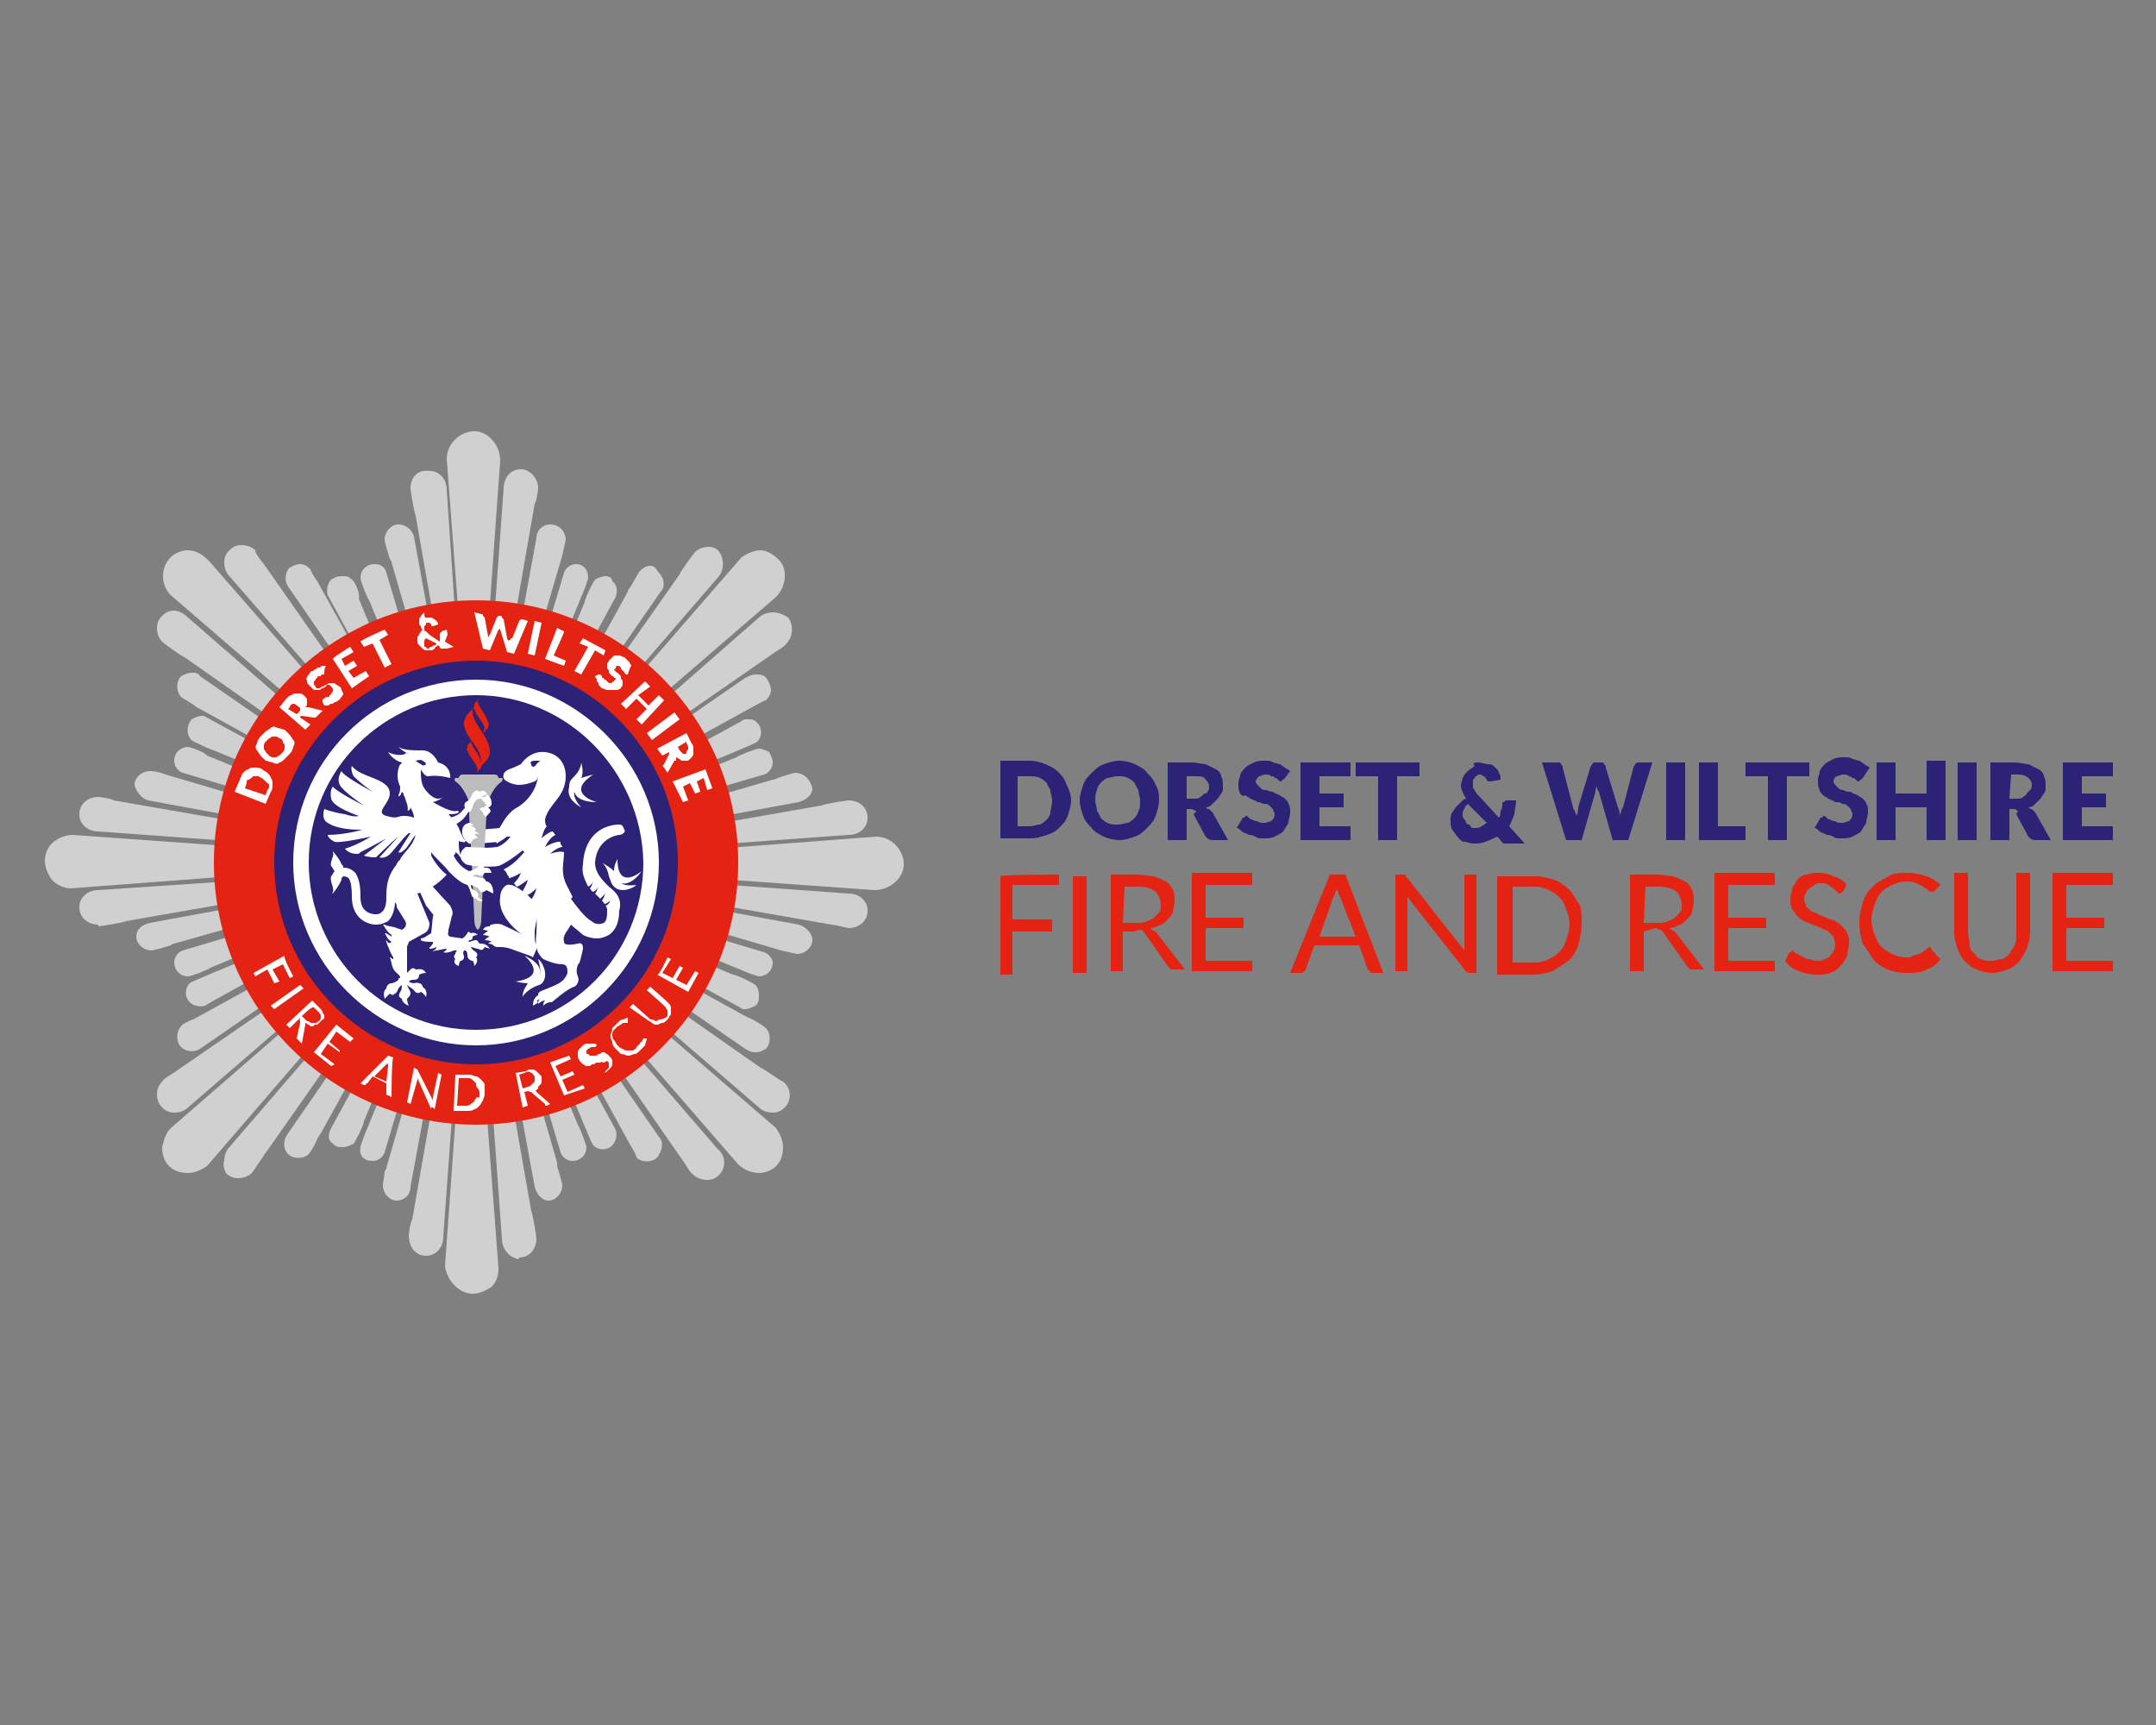 <?xml version="1.0" encoding="UTF-8"?> <!-- Generator: Adobe Illustrator 25.3.0, SVG Export Plug-In . SVG Version: 6.00 Build 0) --> <svg xmlns="http://www.w3.org/2000/svg" xmlns:xlink="http://www.w3.org/1999/xlink" version="1.1" id="Layer_1" x="0px" y="0px" width="125px" height="100px" viewBox="0 0 125 100" style="enable-background:new 0 0 125 100;" xml:space="preserve"><rect x="0" y="0" width="125" height="100" fill="#808080" stroke="none"/> <style type="text/css"> .st0{fill:#D0D0D0;} .st1{fill:#E42313;} .st2{fill:#2C2276;} .st3{fill:#FFFFFF;} .st4{fill:#BDBCBC;} </style> <g> <path class="st0" d="M33.4,32.7c-0.3,0-0.6,0.2-0.7,0.5l-4.3,14.4l5.3-13c0.1-0.2,0.4-1,0.4-1.1C34.1,33,33.8,32.7,33.4,32.7z M31.9,30.4c-0.4,0-0.8,0.3-0.8,0.8l-3,16.3l4.5-15.3l0.2-0.9C32.8,30.8,32.4,30.4,31.9,30.4z M30.2,27.2c-0.6,0-1,0.5-1,1.1 l-1.4,19.3L31,29.2c0.1-0.1,0.2-0.8,0.2-0.9C31.2,27.7,30.7,27.2,30.2,27.2z M21.7,32.7c-0.4,0-0.8,0.3-0.8,0.8 c0,0.2,0.4,1.2,0.5,1.3l5.3,12.8l-4.3-14.4C22.3,32.8,22,32.7,21.7,32.7z M23.1,30.4c-0.4,0-0.8,0.4-0.8,0.9c0,0.1,0.2,0.8,0.3,1.1 c0.1,0.1,0.1,0.2,0.1,0.2L27,47.5l-3-16.4C23.9,30.7,23.5,30.4,23.1,30.4z M23.8,28.3c0,0.1,0.2,1.4,0.3,1.6l3.1,17.7l-1.3-19.2 c0-0.6-0.4-1.1-1-1.1C24.2,27.2,23.8,27.7,23.8,28.3z M27.5,25c-0.8,0-1.6,0.7-1.6,1.6l1.6,21.1l1.5-21C29,25.8,28.3,25,27.5,25z M42.8,43.5c0.2-0.1,1-0.4,1.1-0.5c0.3-0.3,0.3-0.8,0-1.1c-0.2-0.2-0.3-0.2-0.6-0.2c-0.1,0-0.2,0-0.3,0.1l-13.2,7.2 C29.8,48.9,42.8,43.5,42.8,43.5z M43.8,39.1c-0.2,0-0.4,0.1-0.6,0.2l-13.6,9.4l14-7.7c0.2-0.1,0.7-0.4,0.8-0.4 c0.2-0.2,0.3-0.4,0.3-0.6c0-0.2-0.1-0.4-0.2-0.6C44.3,39.1,44.1,39.1,43.8,39.1z M44.8,35.5c-0.3,0-0.6,0.1-0.8,0.3L29.5,48.5 l15.3-10.6c0.1-0.1,0.7-0.4,0.8-0.6c0.4-0.4,0.4-1.1,0.1-1.5C45.4,35.6,45.1,35.5,44.8,35.5z M35.1,33.4c-0.2,0-0.4,0.1-0.6,0.2 c-0.1,0.1-0.6,1.1-0.6,1.3l-5.3,12.8l7.1-13.1c0.1-0.3,0.1-0.7-0.2-0.9C35.5,33.5,35.3,33.4,35.1,33.4z M37.7,32.8 c-0.2,0-0.4,0.1-0.6,0.3c-0.1,0.1-0.4,0.7-0.6,1c-0.1,0.1-0.1,0.2-0.1,0.2l-7.5,13.6l9.4-13.6c0.3-0.3,0.2-0.8-0.1-1.1 C38,32.9,37.9,32.8,37.7,32.8z M41.1,31.7c-0.3,0-0.6,0.1-0.8,0.3c-0.1,0.1-0.9,1.2-0.9,1.3L29,48.1l12.6-14.6 c0.4-0.4,0.4-1.1,0.1-1.5C41.6,31.8,41.3,31.7,41.1,31.7z M44.1,31.9c-0.4,0-0.8,0.2-1.1,0.4l-13.9,16L45,34.6 c0.6-0.6,0.7-1.7,0.1-2.2C44.8,32.1,44.4,31.9,44.1,31.9z M44.3,55.2l-14.4-4.3l13,5.3c0.2,0.1,1,0.4,1.1,0.4 c0.4,0,0.8-0.3,0.8-0.8C44.8,55.6,44.6,55.3,44.3,55.2z M46.3,53.6l-16.3-3l15.3,4.5l0.9,0.2c0.5,0,0.9-0.4,0.9-0.8 S46.7,53.7,46.3,53.6z M49.2,53.8c0.6,0,1.1-0.4,1.1-1c0-0.3-0.1-0.5-0.3-0.7c-0.2-0.2-0.5-0.3-0.8-0.3l-19.3-1.4l18.3,3.2 C48.4,53.6,49.1,53.8,49.2,53.8v0.1V53.8z M44,43.4c-0.2,0-1.2,0.4-1.3,0.5l-12.8,5.2l14.4-4.2c0.3-0.1,0.5-0.4,0.5-0.7 c0-0.2-0.1-0.4-0.2-0.6C44.4,43.5,44.2,43.4,44,43.4z M46.1,44.8c-0.1,0-0.7,0.2-1,0.3c-0.2,0.1-0.3,0.1-0.3,0.1L30,49.5l16.3-3 c0.4-0.1,0.8-0.4,0.8-0.8C47,45.2,46.6,44.8,46.1,44.8z M29.9,49.8l19.3-1.4c0.3,0,0.6-0.1,0.8-0.3c0.2-0.2,0.3-0.4,0.3-0.7 c0-0.6-0.5-1-1.1-1c-0.1,0-1.4,0.2-1.6,0.3L29.9,49.8z M50.7,51.6c0.9,0,1.7-0.7,1.7-1.5c0-0.8-0.7-1.6-1.6-1.6l-21.1,1.6 C29.7,50.1,50.7,51.6,50.7,51.6z M33.9,65.3c0.1,0.2,0.4,1,0.5,1.1c0.3,0.3,0.8,0.3,1.1,0c0.2-0.2,0.3-0.6,0.2-0.9l-7.2-13.2 L33.9,65.3z M38.2,65.9l-9.4-13.6l7.7,14c0.3,0.5,0.4,0.7,0.4,0.8c0.3,0.3,0.9,0.3,1.2,0C38.4,66.7,38.5,66.2,38.2,65.9z M41.6,66.6L29,52l10.6,15.3c0.1,0.1,0.4,0.7,0.6,0.8c0.2,0.2,0.5,0.3,0.8,0.3c0.3,0,0.5-0.1,0.7-0.3C42.1,67.7,42.1,67,41.6,66.6z M43.8,57.1c-0.1-0.1-1.1-0.6-1.3-0.6l-12.8-5.3l13.2,7.2c0.1,0.1,0.2,0.1,0.3,0.1c0.2,0,0.4-0.1,0.6-0.2c0.2-0.2,0.2-0.3,0.2-0.6 C44,57.4,43.9,57.2,43.8,57.1z M43.4,59l-0.2-0.1l-13.6-7.5l13.6,9.4c0.2,0.1,0.3,0.2,0.6,0.2s0.4-0.1,0.6-0.2 c0.3-0.3,0.3-0.9,0-1.2C44.3,59.5,43.7,59.1,43.4,59z M44.1,61.9L29.4,51.6l14.6,12.6c0.2,0.2,0.5,0.3,0.8,0.3 c0.3,0,0.5-0.1,0.7-0.3c0.4-0.4,0.4-1.1-0.1-1.5C45.3,62.7,44.2,61.9,44.1,61.9z M29,51.6l13.8,15.9c0.3,0.3,0.8,0.5,1.2,0.5 c0.4,0,0.8-0.2,1-0.4c0.3-0.3,0.4-0.7,0.4-1.1s-0.2-0.8-0.4-1.1L29,51.6z M21.6,67.3c0.3,0,0.6-0.2,0.7-0.5l4.3-14.4l-5.3,13 c-0.1,0.2-0.4,1-0.4,1.1C20.8,67,21.1,67.3,21.6,67.3z M22.2,68.7c0,0.5,0.4,0.9,0.8,0.9c0.4,0,0.8-0.3,0.8-0.8l3-16.3l-4.4,15.2 c0,0,0,0.1-0.1,0.2C22.3,68.1,22.2,68.6,22.2,68.7z M24.7,72.8c0.6,0,1-0.5,1-1.1l1.4-19.3l-3.2,18.3c-0.1,0.1-0.2,0.8-0.2,0.9 C23.7,72.3,24.1,72.8,24.7,72.8V73V72.8z M28.2,52.4l4.3,14.4c0.1,0.3,0.4,0.5,0.7,0.5c0.4,0,0.8-0.3,0.8-0.8 c0-0.1-0.4-1.2-0.5-1.3L28.2,52.4z M32.3,67.4L28,52.5l3,16.3c0.1,0.4,0.4,0.8,0.8,0.8c0.4,0,0.8-0.4,0.8-0.9 c0-0.1-0.2-0.8-0.3-1.1C32.3,67.5,32.3,67.4,32.3,67.4z M30.1,73v-0.1c0.6,0,1-0.5,1-1.1c0-0.1-0.2-1.4-0.3-1.6l-3.1-17.7l1.4,19.3 C29.1,72.4,29.5,72.9,30.1,73C30.1,72.9,30.1,73,30.1,73z M27.4,75c0.4,0,0.8-0.2,1.1-0.4c0.3-0.3,0.4-0.7,0.4-1.1l-1.6-21.1 l-1.5,21C25.9,74.2,26.6,75,27.4,75z M25.1,51.1l-13,5.4c-0.2,0.1-1,0.4-1.1,0.5c-0.3,0.3-0.3,0.8,0,1.1c0.2,0.2,0.6,0.3,0.9,0.2 C11.9,58.2,25.1,51.1,25.1,51.1z M10.5,59.5c-0.3,0.3-0.3,0.9,0,1.2c0.3,0.3,0.8,0.3,1.1,0.1l13.6-9.4l-14,7.7 C11.1,59.1,10.5,59.4,10.5,59.5z M9.4,64.2c0.2,0.2,0.4,0.3,0.7,0.3c0.3,0,0.6-0.1,0.8-0.3l14.6-12.6L10.2,62.1 c-0.1,0.1-0.7,0.4-0.8,0.6C9,63.1,9,63.8,9.4,64.2z M19.3,66.3c0.2,0.2,0.3,0.2,0.6,0.2c0.2,0,0.4-0.1,0.6-0.2 c0.1-0.1,0.6-1.1,0.6-1.3l5.3-12.8l-7.2,13.2C19,65.8,19,66.1,19.3,66.3z M16.7,66.9c0.3,0.3,0.9,0.3,1.2,0 c0.1-0.1,0.4-0.6,0.5-0.9c0.1-0.1,0.1-0.2,0.2-0.3l7.5-13.6l-9.4,13.6C16.4,66.1,16.4,66.6,16.7,66.9z M13.1,68 c0.2,0.2,0.4,0.3,0.7,0.3c0.3,0,0.6-0.1,0.8-0.3c0.1-0.1,0.8-1.2,0.9-1.3l10.3-14.7L13.3,66.5c-0.2,0.2-0.3,0.5-0.3,0.8 C12.9,67.5,13,67.8,13.1,68z M9.8,67.6c0.3,0.3,0.7,0.4,1.1,0.4c0.4,0,0.8-0.2,1.1-0.4l13.8-16L9.9,65.4c-0.3,0.3-0.4,0.7-0.5,1.1 C9.4,66.9,9.5,67.3,9.8,67.6z M10.9,43.3c-0.4,0-0.8,0.3-0.8,0.8c0,0.3,0.2,0.6,0.5,0.7l14.4,4.3l-13-5.3 C11.9,43.6,11,43.3,10.9,43.3z M8.6,46.4l16.3,3L9.6,44.9c-0.5-0.2-0.8-0.2-0.9-0.2c-0.5,0-0.9,0.4-0.9,0.8 C7.9,45.9,8.2,46.3,8.6,46.4z M5.7,46.2c-0.6,0-1.1,0.4-1.1,1c0,0.3,0.1,0.5,0.3,0.7c0.2,0.2,0.5,0.3,0.8,0.3L25,49.6L6.6,46.4 C6.5,46.3,5.8,46.2,5.7,46.2z M25,50.8l-14.4,4.3c-0.3,0.1-0.5,0.4-0.5,0.7c0,0.4,0.3,0.8,0.8,0.8c0.2,0,1.2-0.4,1.3-0.5L25,50.8z M7.9,54.3c0,0.4,0.4,0.8,0.9,0.8c0.1,0,0.8-0.2,1.1-0.3c0.1-0.1,0.2-0.1,0.2-0.1L25,50.5l-16.3,3C8.2,53.6,7.9,53.9,7.9,54.3z M5.7,53.8v-0.1c0.1,0,1.4-0.2,1.6-0.3L25,50.3L5.7,51.6c-0.3,0-0.6,0.1-0.8,0.3c-0.2,0.2-0.3,0.4-0.3,0.7c0,0.6,0.5,1,1.1,1 C5.7,53.6,5.7,53.8,5.7,53.8z M4.2,48.4c-0.4,0-0.9,0.2-1.2,0.5c-0.3,0.3-0.4,0.7-0.4,1c0,0.4,0.2,0.8,0.4,1.1 c0.3,0.3,0.7,0.5,1.1,0.5l21.1-1.6L4.2,48.4z M20.4,33.6c-0.2-0.2-0.3-0.2-0.6-0.2s-0.4,0.1-0.6,0.2c-0.2,0.2-0.3,0.6-0.2,0.9 l7.2,13.2l-5.4-13C20.9,34.5,20.6,33.7,20.4,33.6z M18,33c-0.2-0.2-0.4-0.3-0.6-0.3s-0.4,0.1-0.6,0.2c-0.3,0.3-0.3,0.8-0.1,1.1 l9.4,13.6l-7.7-13.9C18.3,33.6,18,33.1,18,33z M14.8,31.9c-0.2-0.2-0.5-0.3-0.8-0.3c-0.3,0-0.5,0.1-0.7,0.3 c-0.2,0.2-0.3,0.4-0.3,0.7c0,0.3,0.1,0.6,0.3,0.8L26,48L15.3,32.7C15.2,32.6,14.8,32.1,14.8,31.9z M11.1,42.9 c0.1,0.1,1.2,0.6,1.3,0.6l12.8,5.3L12,41.6c-0.1-0.1-0.2-0.1-0.3-0.1c-0.2,0-0.4,0.1-0.6,0.2C10.8,42.1,10.8,42.6,11.1,42.9z M11.1,39c-0.2,0-0.4,0.1-0.6,0.2c-0.3,0.3-0.3,0.9,0,1.2c0.1,0.1,0.7,0.4,0.9,0.6l0.2,0.1l13.6,7.5l-13.6-9.4 C11.5,39,11.3,39,11.1,39z M10.1,35.4c-0.3,0-0.5,0.1-0.7,0.3c-0.2,0.2-0.3,0.4-0.3,0.7c0,0.3,0.1,0.6,0.3,0.8 c0.1,0.1,1.2,0.9,1.3,0.9l14.7,10.3L10.9,35.8C10.7,35.6,10.4,35.4,10.1,35.4z M10.9,31.9c-0.4,0-0.8,0.2-1,0.4 c-0.6,0.6-0.6,1.6,0,2.2l16,13.8L12.1,32.5C11.7,32.1,11.3,31.9,10.9,31.9z M23.1,54.8C23.2,54.8,23.2,54.8,23.1,54.8z"></path> <circle class="st1" cx="27.6" cy="50" r="15.2"></circle> <circle class="st2" cx="27.6" cy="50" r="11.7"></circle> <path class="st3" d="M27.6,60.6c-5.8,0-10.6-4.8-10.6-10.6s4.7-10.6,10.6-10.6c5.8,0,10.6,4.8,10.6,10.6S33.4,60.6,27.6,60.6z M27.6,40.3c-5.3,0-9.7,4.3-9.7,9.7c0,5.3,4.3,9.7,9.7,9.7s9.7-4.3,9.7-9.7C37.2,44.7,32.9,40.3,27.6,40.3z"></path> <path class="st3" d="M26.8,47c-0.2,0.3-0.7,0.4-0.7,0.4s0.2,0.3,0.3,0.4c0,0,0.4-0.2,0.6-0.5c0.3-0.4,0.4-0.7,0.4-0.7l-0.2-0.4 C27.3,46.4,27.1,46.7,26.8,47z M27.8,48.1v0.8l1.1-0.1c0-0.5,0.1-0.8,0.1-0.8S27.8,48.1,27.8,48.1z"></path> <path class="st4" d="M27.2,47.3c0.1,1.4,0.3,6,0.3,6c0,0.5,0.2,0.6,0.2,0.6s0.2-0.1,0.2-0.6c0,0,0.2-4.5,0.3-6l0.1-0.6v-0.2 c0,0,0.2-0.8,0.8-1.2c0,0,0.1-0.2,0-0.2h-0.2c0-0.1-0.1-0.2-0.2-0.2h-1.9c-0.1,0-0.2,0.1-0.2,0.2h-0.2c-0.1,0.1,0,0.2,0,0.2 c0.5,0.3,0.8,1.2,0.8,1.2v0.2L27.2,47.3z"></path> <g> <path class="st1" d="M27.8,44.5c0.1-0.1,0.2-0.2,0.3-0.3c0.1-0.1,0.2-0.2,0.2-0.3c0.1-0.1,0.1-0.3,0.1-0.4c-0.1-0.9-0.9-1.4-1-2.2 v-0.2c0-0.1,0.1-0.1,0.1-0.1c-0.1,0.1-0.2,0.2-0.3,0.3c-0.1,0.1-0.2,0.2-0.2,0.3c-0.1,0.1-0.1,0.3-0.1,0.4c0.1,0.8,0.9,1.2,1,2.1 v0.2C27.9,44.4,27.9,44.4,27.8,44.5z"></path> </g> <g> <path class="st1" d="M28,42.5l0.2-0.2c0.1-0.1,0.1-0.1,0.1-0.2c0-0.1,0.1-0.2,0-0.2c-0.1-0.5-0.5-0.8-0.6-1.2v-0.1 c0,0,0-0.1,0.1-0.1l-0.2,0.2c-0.1,0.1-0.1,0.1-0.1,0.2c0,0.1-0.1,0.2,0,0.2c0.1,0.4,0.5,0.7,0.6,1.1L28,42.5 C28,42.4,28,42.4,28,42.5z"></path> </g> <g> <path class="st1" d="M27.6,44.8l0.2-0.2c0.1-0.1,0.1-0.1,0.1-0.2c0-0.1,0.1-0.2,0-0.2c-0.1-0.5-0.5-0.8-0.6-1.2V43 c0,0,0-0.1,0.1-0.1l-0.2,0.2c-0.1,0.1-0.1,0.1-0.1,0.2c0,0.1-0.1,0.2,0,0.2c0.1,0.4,0.5,0.7,0.6,1.1L27.6,44.8 C27.6,44.8,27.6,44.8,27.6,44.8z"></path> </g> <path class="st3" d="M27.8,54.7c-0.1-0.1-0.1-0.2-0.2-0.2c-0.2,0-0.2,0.1-0.5,0.1c0.1,0,0.1-0.1,0.1-0.1c0.2,0,0.2-0.1,0.2-0.2 c0.1-0.1,0.3-0.1,0.3-0.1c-0.2-0.2-0.4-0.1-0.4-0.1c-0.1-0.1-0.2-0.1-0.2,0c-0.1,0.1-0.1,0.2-0.3,0.3l-0.7-0.1 c-0.2-0.1-0.1-0.2-0.1-0.4l0.2-0.8c0.1-0.2,0-0.4-0.1-0.6L25,51.3c-0.4,0.3-0.7,0.3-0.7,0.3l0.4,0.9l0.4,0.5c0,0.1,0.1,0.1,0,0.1 l-0.1,1c-0.2,0.1-0.4,0.3-0.6,0.3v0.1c0.1,0.1,0.5,0.1,0.7,0.1v0.1c-0.1,0.1-0.1,0.2-0.2,0.2v0.1c0.1,0,0.2,0,0.4-0.1 c0,0.1-0.1,0.2-0.2,0.2c-0.1,0.1,0.6-0.1,0.8-0.1c0,0,0,0.1-0.2,0.2c0,0,0.2,0.1,0.6-0.1h0.2c-0.1,0.1-0.1,0.2-0.1,0.2 c-0.1,0.1-0.1,0.2,0,0.3c-0.1,0.1-0.1,0.3,0.2,0.4c0,0,0-0.2,0.1-0.3c0.1,0,0.2-0.1,0.2-0.2c0-0.2-0.1-0.2,0-0.4h0.1 c0.1,0.1,0.1,0.2,0.1,0.3c0,0.2,0.2,0.3,0.3,0.3c0.1,0.1,0.1,0.3,0.1,0.3c0.2-0.2,0.2-0.4,0.1-0.5c0.1-0.1,0.1-0.2,0-0.3 c-0.1-0.1-0.2-0.1-0.3-0.3c0.1,0,0.3,0.1,0.4,0.1c0.2,0.1,0.3,0.1,0.4-0.1l0.3,0.1C28.2,54.7,28,54.7,27.8,54.7L27.8,54.7z"></path> <path class="st3" d="M28.2,51.1c-0.1-0.1-0.1-0.2-0.2-0.2c-0.3,0-0.4-0.1-0.6-0.1c0.1-0.1,0.2-0.1,0.3-0.1c0.1,0.1,0.3,0.1,0.4-0.1 h0.4c-0.1-0.3-0.2-0.3-0.4-0.3c-0.1-0.1-0.2-0.2-0.3-0.1c-0.2,0.1-0.2,0.2-0.6,0.3c-0.2-0.1-0.6-0.3-0.9-0.9 c0.1-0.1,0.1-0.1,0.1-0.2c0.2,0.1,0.2,0.2,0.3,0.3c0.1,0.1,0.3,0.1,0.2,0.1c-0.2-0.1-0.3-0.4-0.3-0.9v-0.2c0,0.1,0.1,0.1,0.2,0.1 c0.2,0.1,0.2-0.1,0.2-0.1c-0.1,0-0.2-0.2-0.4-0.7V48c-0.1-0.2-0.3-0.5-0.6-0.8c0.3,0,0.4,0,0.6-0.1c0,0,0-0.1-0.1-0.1 c-0.2,0.1-0.7-0.1-1.4-0.5c0.4-0.1,0.6-0.3,0.6-0.3c-0.1,0.1-0.3,0.1-0.3,0.1c-0.4,0-0.8-0.6-0.8-0.6c-0.2-0.3-0.2-0.7-0.2-1.1 c0,0,0.2,0.4,0.4,0.4c0.6-0.1,1.3,0.1,1.3,0.1s0.1-0.7-0.7-0.9c0,0-0.3-0.7-0.9-0.7h-0.2c-0.3,0-0.9,0-1.2-0.2c0,0,0.3,0.3,0.6,0.4 c-0.1,0-0.2-0.1-0.2,0c-0.2,0.1-0.6,0.1-1-0.1c0,0,0.3,0.5,0.8,0.6c0,0,0,0.1-0.1,0.1c-0.2,0.4-0.2,0.9,0,1.3c0,0.2,0,0.3-0.1,0.5 c0,0.1,0.1,0.1,0.2-0.2c0.1,0.1,0.1,0.1,0.1,0.2c0.1,0.1,0.1,0.3,0.2,0.5c0,0,0.1,0.4,0,0.4c0,0,0.2,0,0.2-0.2 c0.1,0.2,0.2,0.4,0.2,0.6c-0.3-0.1-0.4-0.1-0.6-0.1c-0.4,0-0.3,0.2-1,0c-0.7-0.2,0.2-0.7,0.2-1.3c0-0.9-1.7-0.9-2.2-1.6 c0,0-0.1,0.2,0.1,0.6c0.3,0.3,0.8,0.7,1.1,0.9c0,0-1.7-0.9-1.8-1.2c0,0-0.3,0.4-0.1,0.8c0.2,0.4,1.4,1.2,1.4,1.2s-1.6-0.8-1.8-1.1 c0,0-0.2,0.2-0.1,0.7c0.1,0.5,1.6,1,1.6,1s-0.2,0.1-0.8-0.1c-0.7-0.1-1.2-0.3-1.2-0.3s-0.2,0.6,0.2,0.8c0.6,0.4,1.6,0.4,2,0.4 c0,0-1,0.3-2,0.3c0,0,0,0.2,0.4,0.4c0.3,0.1,2.1-0.3,2.1-0.3s-0.8,0.5-1.5,0.7c0,0,0.2,0.3,0.7,0.3c0.1,0,0.1,0,0.2-0.1 c0.2-0.1,0.8-0.4,1.5-0.8l-1.3,1c0,0,0.2,0.1,0.7,0.1c0,0,0.8-0.8,1.3-1.2l0.1-0.1c-0.1,0.1-0.1,0.1-0.1,0.1L22,49.7 c0,0,0.2,0.1,0.5-0.1c0.2-0.1,0.9-1.1,1.2-1.3h0.1l-0.7,1.1c0,0,0.1,0.1,0.3-0.1c0.2-0.1,0.5-0.7,0.7-0.9c-0.2,0.7-0.6,0.9-0.9,1.4 c0,0,0,0.1-0.1,0.1c0,0.1-0.1,0.1-0.1,0.2c-0.2,0.3-0.6,0.7-0.6,1.8v0.1c0,0.2,0,0.7-0.3,0.9c-0.1,0.1-0.2,0.1-0.4,0.1 c-0.7-0.1-0.8-0.6-0.8-1c0-0.7-0.1-1.1-0.3-1.4c-0.2-0.2-0.4-0.3-0.7-0.3c0-0.1,0-0.1-0.1-0.2c-0.1-0.3-0.6-0.9-0.5-0.7 c0.1,0.2-0.2,0.6-0.1,0.8c0.1,0.1,0.1,0.2,0.2,0.3c-0.1,0.1-0.1,0.2-0.2,0.3c-0.1,0.3,0.2,0.7,0.1,0.9c-0.2,0.4,0.4-0.4,0.5-0.7 c0-0.1,0-0.1,0.1-0.2c0.2,0,0.3,0.1,0.3,0.1c0.1,0.1,0.2,0.4,0.2,1.1c0,0.9,0.5,1.5,1.3,1.6h0.1c0.3,0,0.5-0.1,0.7-0.2 c0.3-0.3,0.4-0.8,0.4-1.1c0.1,0.1,0.1,0.2,0.1,0.3l0.5,0.8c0.1,0.2,0,0.4-0.2,0.5L23,53.8c-0.2-0.1-0.6-0.1-0.7-0.2h-0.1 c0.1,0.1,0.2,0.4,0.5,0.6v0.1c-0.1-0.1-0.2-0.1-0.3-0.2h-0.1c0.1,0.1,0.1,0.3,0.4,0.5c-0.1,0.1-0.2,0.1-0.3-0.1 c-0.1-0.1,0.2,0.7,0.4,1v0.1c-0.1,0-0.1-0.1-0.2-0.1c0.1,0.2,0.1,0.6,0.3,0.8l0.1,0.1l0.1,0.1c0.1,0.1,0.1,0.1,0.1,0.2 c-0.1,0-0.1,0-0.1,0.1c-0.1,0.1-0.3,0.2-0.4,0.2c-0.2,0-0.3,0.2-0.3,0.3c-0.1,0.1-0.2,0.2-0.1,0.6c0,0,0.2-0.2,0.3-0.3 c0.1,0.1,0.2,0.1,0.3,0c0.2-0.1,0.1-0.3,0.4-0.5c0,0.1,0,0.3-0.1,0.4c-0.1,0.2-0.1,0.3,0.1,0.4c0,0.1,0.1,0.3,0.4,0.4 c0,0-0.1-0.2-0.1-0.4c0.1-0.1,0.2-0.2,0.2-0.3c0-0.2-0.1-0.2-0.2-0.5c0.1,0.1,0.3,0.2,0.4,0.3c0.1,0.2,0.3,0.2,0.4,0.1 c0.2,0.1,0.3,0.3,0.3,0.3c0.1-0.4-0.1-0.5-0.2-0.6c0-0.1-0.1-0.2-0.2-0.2c-0.2-0.1-0.3,0.1-0.6-0.1c0.1-0.1,0.2-0.1,0.3-0.1 c0.2,0,0.3-0.1,0.3-0.3c0.2-0.1,0.4-0.1,0.4-0.1c-0.2-0.3-0.4-0.2-0.6-0.2c-0.1-0.1-0.2-0.1-0.3,0c-0.1,0.1-0.1,0.1-0.2,0.2v-1.5 c0-0.1,0.1-0.2,0.1-0.3l0.9-0.5c0.2-0.1,0.3-0.3,0.3-0.6l-0.7-1.7c0,0,0.9-0.2,1.7-1.1c-0.3-0.2-0.7-0.7-0.9-1.1v-0.2 c0.2,0.3,0.8,0.8,1,1.1c0.3,0.3,0.7,0.7,1.1,0.8c0.2,0.3,0.2,0.6,0.3,0.7c0.1,0.1,0.2,0.1,0.2,0.1c0.1,0.1,0.2,0.2,0.4,0.1 c0,0-0.2-0.1-0.3-0.2c0.1-0.1,0-0.3-0.2-0.4c-0.1,0-0.2-0.1-0.2-0.3c0.2,0.1,0.4,0.1,0.5,0.3c0.1,0.2,0.3,0.1,0.4,0 c0.2,0.1,0.4,0.2,0.4,0.2C28.6,51.2,28.3,51.1,28.2,51.1L28.2,51.1z M24.1,44.1c0,0,0.3-0.1,0.4,0c0.2,0.1,0.2,0.2,0.2,0.2 c-0.1,0.1-0.2,0.1-0.3,0C24.2,44.2,24.1,44.1,24.1,44.1z M28.3,46.1c-0.1,0-0.1,0-0.2,0.1h-0.2C28.1,46.1,28.3,46,28.3,46.1 c-0.2-0.3-0.3-0.3-0.5-0.2c-0.1-0.1-0.2-0.1-0.3,0c-0.2,0.1-0.1,0.4-0.5,0.6c-0.1,0.1-0.1,0.3,0,0.4l0.1,0.1c0.1,0.1,0.1,0.1,0.2,0 c0.1-0.1,0.1-0.4,0.3-0.6c0.1-0.1,0.2-0.1,0.3-0.1c0.1,0.1,0.1,0.2,0.2,0.2c0,0.1,0.1,0.1,0.1,0.2c-0.1,0-0.1,0-0.1,0.1 c-0.1,0-0.2,0-0.3,0.1c0,0,0.1,0.1,0.2,0.2c0,0.1,0.1,0.2,0.1,0.2c0.1,0.1,0.2-0.1,0.3-0.2c0.1-0.1,0-0.2-0.1-0.3 c0.1,0,0.2-0.1,0.2-0.2C28.5,46.3,28.4,46.2,28.3,46.1z"></path> <path class="st3" d="M27.6,48.1c0,0-0.1-0.2-0.3-0.2c0.1-0.1,0.2-0.1,0.2,0c0,0-0.1-0.2-0.3-0.2c-0.5,0.1-0.4,0.6-0.4,0.6 c0,0.3,0.4,0.7,0.5,0.6c0-0.1,0.1-0.1,0.1-0.2c0.1-0.1,0.2-0.1,0.3-0.1c0,0-0.1-0.2-0.2-0.2c0.1-0.1,0.2-0.1,0.3,0 c0,0-0.1-0.2-0.3-0.2C27.5,48.2,27.6,48.1,27.6,48.1z M31.1,54.7C31,54.7,31,54.4,31,54c0-0.2,0.1-0.5,0.1-0.7c0-0.4,0-0.8-0.1-1 c-0.1-0.1-0.4-0.4-0.4-0.4s-0.7-0.6-1-0.6c-0.3-0.1-0.6,0.3-0.6,0.7c-0.2,1.2,1.3,2.2,1.3,2.2c-0.1-0.1-1.2-0.6-1.2-0.6 s-0.2-0.1-0.6,0c0,0-0.1,0-0.1,0.1c-0.1,0-0.3,0-0.4,0.2c0,0,0.2,0,0.3,0.1c-0.1,0-0.2,0.1-0.3,0.2c0,0,0.2,0,0.4,0.1 c-0.1,0-0.2,0.1-0.3,0.2c0,0,0.3,0,0.4,0.1c-0.1,0-0.2,0.1-0.2,0.1c0,0,0.2,0,0.3,0.1c0.1,0.1,0.2,0.1,0.3,0.1c0.2,0,0.4,0,0.7,0.1 c0.5,0.2,1.2,0.4,1.3,0.5C31,55.2,31.2,55,31.1,54.7z"></path> <g> <path class="st3" d="M35.3,51.4c-0.4-0.4-0.8-0.8-0.8-1.4c0.1-1.4,1.3-1.6,1.4-1.6c0.2,0,0.4-0.2,0.3-0.3 c-0.1-0.2-0.1-0.3-0.3-0.3c-0.7,0-2,0.4-2.1,2.3c-0.1,0.5,0.1,0.9,0.3,1.3c0.2-0.1,0.3-0.3,0.3-0.3c-0.1,0.2-0.1,0.3-0.2,0.4 c0.1,0.1,0.1,0.2,0.2,0.2c0.2-0.1,0.3-0.3,0.3-0.3c-0.1,0.2-0.1,0.3-0.2,0.4l0.2,0.2l0.1,0.1l0.3-0.3c-0.1,0.2-0.1,0.3-0.2,0.4 c0.1,0.1,0.1,0.2,0.2,0.2c0.2-0.1,0.3-0.2,0.3-0.2c-0.1,0.2-0.2,0.3-0.3,0.3c0.1,0.1,0.1,0.2,0.1,0.3c0,0.2,0,0.6-0.2,0.7 c-0.2,0.1-0.5,0.1-0.7-0.1c-0.4-0.2-0.9-0.9-1.2-1.3L33.2,52c-0.1-0.2-0.2-0.4-0.4-0.8c-0.3-0.7-0.1-1.2-0.1-1.8 c-0.3-0.1-0.8,0.1-0.8,0.1c0.3-0.3,0.6-0.4,0.7-0.4c0-0.1-0.1-0.1-0.1-0.2s0-0.1-0.1-0.1c-0.3,0-0.8,0.3-0.8,0.3 c0.2-0.4,0.4-0.6,0.6-0.7c-0.1-0.1-0.1-0.2-0.2-0.2c-0.3,0.1-0.6,0.4-0.6,0.4c0.1-0.4,0.2-0.6,0.3-0.7c-0.1-0.1-0.1-0.3-0.1-0.4 c0.2-0.9,1.2-1.3,1.2-2.5c0-0.6-0.3-1.3-1.2-1.4c-0.9-0.1-1.4,0.7-1.4,0.7s-0.4,0.2-0.7,0.3c-0.2,0.1-0.3,0.2-0.3,0.3 c-0.1,0.3,0.2,0.4,0.4,0.5c0.3,0.1,0.6,0.2,1.4-0.1c0.2-0.1,0.2-0.4,0.2-0.4c-0.1,1.3-1.2,1.9-1.2,1.9c-0.6,0.3-0.9,1-1.1,1.3 c-0.1,0.2-0.2,0.6-0.1,0.8c0.1-0.1,0.2-0.1,0.6-0.4h0.2c-0.3,0.4-0.7,0.6-0.8,0.6c-0.6,0.1-1.4,0-1.7,0h-0.1 c-0.1,0.1-0.3,0.2-0.3,0.5c0,0.3,0.2,0.4,0.3,0.5c0.2,0.1,1.4,0.2,1.9,0.1c0,0,0.4-0.1,1.4-0.9l0.1,0.1l-0.1,0.1 c-0.5,0.6-0.9,0.8-1.1,0.9c0.1,0.1,0.2,0.2,0.2,0.3c0.1,0.1,0.1,0.1,0.1,0.2c0.2,0,0.7-0.3,0.7-0.3c-0.1,0.3-0.3,0.5-0.4,0.6 c0.1,0.1,0.1,0.2,0.2,0.2c0.2-0.1,0.6-0.4,0.6-0.4c-0.1,0.4-0.3,0.6-0.3,0.7c0.1,0.1,0.1,0.2,0.2,0.2c0.2,0,0.6-0.4,0.6-0.4 c-0.1,0.4-0.3,0.7-0.4,0.7c0.1,0.1,0.1,0.1,0.2,0.2c0.3,0.6,0.2,1.5,0.2,1.6c0,0.3-0.2,1.1,0.4,1.6c0.2,0.1,0.7,0.3,1.1,0.3 c0.3,0,0.3,0.3,0.3,0.5c-0.2,0.6-0.7,0.7-1.4,1c-0.3,0.1-0.3,0.2-0.3,0.3c-0.2,0.1-0.3,0.3-0.3,0.6c0,0,0.2-0.1,0.3-0.2 C31,57.9,31,58,31,58.1l0.3-0.2c-0.1,0.1-0.1,0.2-0.1,0.3c0,0,0.2-0.2,0.4-0.2c-0.1,0.1-0.1,0.2-0.1,0.3c0,0,0.2-0.2,0.4-0.2H32 c0,0,0.9-0.8,1.3-0.9c0.2-0.1,0.3-0.4,0.2-0.6c-0.1-0.2-0.1-0.6,0.1-0.8c0.1-0.3,0.2-0.8,0.2-0.8c0-0.1,0-0.4-0.3-0.3 c0,0-0.8,0.2-0.8-0.1c-0.1-0.4,0.2-0.6,0.4-1c0.2,0.2,0.5,0.4,0.7,0.6c0.2,0.1,0.5,0.2,0.8,0.2c0.3,0,0.5-0.1,0.7-0.2 c0.3-0.2,0.6-0.6,0.6-1.4C36.1,52.1,35.7,51.7,35.3,51.4L35.3,51.4z M31.1,44.3c-0.1,0.2-0.3,0.2-0.3,0c-0.1-0.1,0-0.2,0.2-0.2 h0.4C31.4,44,31.2,44.2,31.1,44.3z"></path> <path class="st3" d="M33.7,46.8c0,0-0.5-0.5-0.4-0.9c0.1,0.4,0.6,0.6,1.3,0.6c0,0-1.9-0.5-0.2-1.6c0,0-0.4,0.1-0.7,0.2 c0.1-0.2,0.1-0.5,0-0.9c0,0,0,0.4-0.4,0.8c-0.2,0.2-0.3,0.3-0.3,0.6C32.8,46.3,33.5,46.7,33.7,46.8z M36,51.2 c0.3,0.1,0.8-0.1,1.2-0.7c0,0-1.4,1.2-1.4-0.7c0,0-0.2,0.3-0.2,0.7c-0.2-0.2-0.4-0.3-0.7-0.5c0,0,0.3,0.2,0.4,0.8 c0.1,0.2,0.1,0.4,0.3,0.6c0.4,0.4,1.1,0.1,1.3-0.1C36.9,51.3,36.3,51.4,36,51.2z M31.5,56.9c0.3-0.5-0.1-1.2-0.3-1.3 c0,0,0.2,0.7,0.1,0.9c0.1-0.4-0.2-0.8-0.9-1.1c0,0,1.5,1.2-0.5,1.5c0,0,0.4,0.1,0.7,0.1c-0.1,0.2-0.3,0.4-0.3,0.8 c0,0,0.1-0.3,0.7-0.6C31.2,57.1,31.4,57.1,31.5,56.9z"></path> </g> <g> <path class="st3" d="M17,56.6l-0.2,0.1l-0.4-0.8l-0.6,0.3l0.4,0.7L15.9,57l-0.4-0.8l-0.7,0.4l-0.1-0.2l1.8-1 C16.4,55.5,17,56.6,17,56.6z M15.9,58.5l-0.2-0.2l1.7-1.2l0.2,0.2L15.9,58.5z M17.4,59l-0.6,0.6l-0.2-0.2l1.5-1.4l0.4,0.4 c0.1,0.1,0.2,0.2,0.2,0.3c0.1,0.1,0.1,0.2,0.1,0.2c0,0.1,0,0.2-0.1,0.2c-0.1,0.1-0.1,0.1-0.2,0.2c-0.1,0.1-0.1,0.1-0.2,0.1 c-0.1,0-0.1,0.1-0.2,0.1s-0.1,0-0.2-0.1c-0.1,0-0.1-0.1-0.2-0.1v0.1l-0.2,1.1l-0.2-0.2c-0.1-0.1-0.1-0.1-0.1-0.1l0.2-0.9v-0.1 c0,0,0-0.1-0.1-0.1C17.4,59.2,17.4,59,17.4,59z M17.5,58.9l0.2,0.2c0.1,0.1,0.1,0.1,0.2,0.1c0.1,0.1,0.1,0.1,0.2,0.1h0.2 c0.1,0,0.1-0.1,0.2-0.1c0.1-0.1,0.1-0.2,0.1-0.3c0-0.1-0.1-0.2-0.2-0.3l-0.2-0.2C18.1,58.3,17.5,58.9,17.5,58.9z M20.5,60.2 l-0.2,0.2l-0.8-0.6l-0.4,0.6l0.6,0.5L19.7,61L19,60.5l-0.4,0.6l0.8,0.6l-0.2,0.1l-1-0.8l1.3-1.6L20.5,60.2z M22.7,63.6l-0.2-0.1 c0,0-0.1,0-0.1-0.1v-0.6l-0.8-0.4l-0.3,0.4c0,0-0.1,0-0.1,0.1h-0.1l-0.2-0.1l1.6-1.6l0.3,0.1C22.7,61.4,22.7,63.6,22.7,63.6z M21.7,62.4l0.7,0.3l0.1-0.9v-0.1v-0.1c0,0.1-0.1,0.1-0.1,0.1l-0.1,0.1L21.7,62.4z M24.2,62L24.2,62l0.9,1.8v-0.1v-0.1l0.3-1.4 l0.2,0.1l-0.4,2l-0.1-0.1H25L25,64.3l-0.8-1.8v0.1L23.8,64l-0.2-0.1l0.4-2L24.2,62C24.1,62,24.2,62,24.2,62z M28.1,63.4 c0,0.2-0.1,0.3-0.1,0.4c-0.1,0.1-0.1,0.2-0.2,0.3c-0.1,0.1-0.2,0.2-0.3,0.2c-0.1,0.1-0.3,0.1-0.4,0.1h-0.8l0.1-2.1h0.8 c0.2,0,0.3,0.1,0.4,0.1s0.2,0.1,0.3,0.2c0.1,0.1,0.2,0.2,0.2,0.3C28.1,63.1,28.1,63.3,28.1,63.4z M27.8,63.4c0-0.1,0-0.2-0.1-0.3 c-0.1-0.1-0.1-0.2-0.1-0.3c-0.1-0.1-0.1-0.1-0.2-0.2c-0.1-0.1-0.2-0.1-0.3-0.1h-0.5l-0.1,1.6h0.5c0.1,0,0.2,0,0.3-0.1 c0.1-0.1,0.2-0.1,0.2-0.2c0.1-0.1,0.1-0.2,0.2-0.2C27.8,63.7,27.8,63.6,27.8,63.4z M30.4,63.3l0.2,0.8l-0.3,0.1l-0.4-2l0.6-0.1 c0.1-0.1,0.2-0.1,0.3-0.1c0.1,0,0.2,0,0.3,0.1c0.1,0.1,0.1,0.1,0.2,0.2c0.1,0.1,0.1,0.1,0.1,0.2v0.2c0,0.1,0,0.1-0.1,0.2 c-0.1,0.1-0.1,0.1-0.1,0.2c-0.1,0.1-0.1,0.1-0.2,0.1c0.1,0,0.1,0.1,0.1,0.1l0.8,0.7l-0.2,0.1c-0.1,0-0.1,0-0.1-0.1l-0.7-0.6 l-0.1-0.1h-0.1C30.7,63.2,30.4,63.3,30.4,63.3z M30.3,63.1l0.3-0.1c0.1,0,0.2-0.1,0.2-0.1c0.1-0.1,0.1-0.1,0.1-0.1 c0.1-0.1,0.1-0.1,0.1-0.2v-0.2c-0.1-0.1-0.1-0.2-0.2-0.2c-0.1-0.1-0.2-0.1-0.4,0l-0.3,0.1L30.3,63.1z M33,61.2l0.1,0.2l-0.9,0.4 l0.3,0.6l0.7-0.3l0.1,0.2l-0.7,0.3l0.3,0.7l0.9-0.4l0.1,0.2l-1.2,0.4l-0.8-1.9C31.8,61.6,33,61.2,33,61.2z M34.6,60.6 C34.6,60.6,34.6,60.6,34.6,60.6C34.6,60.6,34.6,60.6,34.6,60.6l-0.1,0.1h-0.2c-0.1,0-0.1,0.1-0.2,0.1c-0.1,0.1-0.1,0.1-0.1,0.1 C34,60.9,34,60.9,34,60.9V61c0,0.1,0,0.1,0.1,0.1l0.1,0.1h0.3c0.1,0,0.1,0,0.2-0.1c0.1,0,0.1,0,0.2-0.1H35c0.1,0,0.1,0.1,0.2,0.1 l0.2,0.2c0.1,0.1,0.1,0.2,0.1,0.2v0.2c0,0.1-0.1,0.2-0.1,0.2c-0.1,0.1-0.1,0.1-0.2,0.2c-0.1,0.1-0.2,0.1-0.3,0.1h-0.3l0,0h0.4 c0.1,0,0.1-0.1,0.1-0.1c0.1-0.1,0.1-0.1,0.1-0.1c0.1-0.1,0.1-0.1,0.1-0.1v-0.2c0-0.1,0-0.1-0.1-0.2C35,61.6,35,61.6,35,61.6 c-0.1,0-0.1-0.1-0.2,0h-0.2c-0.1,0-0.1,0.1-0.2,0.1s-0.1,0-0.2,0.1h-0.2c-0.1,0-0.1-0.1-0.2-0.1l-0.2-0.2 c-0.1-0.2-0.1-0.2-0.1-0.3V61c0-0.1,0.1-0.2,0.1-0.2c0.1-0.1,0.1-0.1,0.2-0.2c0.1-0.1,0.2-0.1,0.3-0.1h0.3 C34.6,60.5,34.6,60.6,34.6,60.6z M37.3,60.2h0.2c0,0.1-0.1,0.3-0.1,0.4c-0.1,0.1-0.2,0.2-0.3,0.3c-0.1,0.1-0.2,0.2-0.3,0.2 s-0.2,0.1-0.4,0.1c-0.1,0-0.2-0.1-0.4-0.1c-0.1-0.1-0.2-0.2-0.3-0.3c-0.1-0.1-0.2-0.2-0.2-0.4c-0.1-0.2-0.1-0.3-0.1-0.4 c0-0.1,0.1-0.2,0.1-0.4c0.1-0.1,0.2-0.2,0.3-0.3s0.2-0.2,0.3-0.2s0.2-0.1,0.3-0.1v0.3h-0.2c-0.1,0-0.1,0-0.2,0.1 c-0.1,0-0.1,0.1-0.2,0.1c-0.1,0.1-0.2,0.2-0.2,0.2c-0.1,0.1-0.1,0.2-0.1,0.3s0,0.2,0.1,0.3c0.1,0.1,0.1,0.2,0.2,0.3 c0.1,0.1,0.2,0.2,0.3,0.2c0.1,0.1,0.2,0.1,0.3,0.1h0.3c0.1-0.1,0.2-0.1,0.2-0.2c0.1-0.1,0.1-0.1,0.1-0.1c0.1-0.1,0.1-0.1,0.1-0.1 c0-0.1,0.1-0.1,0.1-0.1L37.3,60.2C37.2,60.2,37.2,60.2,37.3,60.2z M38.6,59c0.1-0.1,0.1-0.1,0.1-0.2v-0.2c0-0.1-0.1-0.1-0.1-0.2 l-0.2-0.2l-0.9-0.8l0.2-0.2l0.9,0.8c0.1,0.1,0.2,0.2,0.2,0.2c0.1,0.1,0.1,0.2,0.1,0.3v0.3c-0.1,0.1-0.1,0.2-0.2,0.3 c-0.1,0.1-0.2,0.2-0.3,0.2s-0.2,0.1-0.3,0.1c-0.1,0-0.2,0-0.3-0.1c-0.1-0.1-0.2-0.1-0.3-0.2l-1-0.7l0.2-0.2l0.9,0.8 c0.1,0.1,0.1,0.1,0.2,0.1c0.1,0,0.2,0.1,0.2,0.1s0.1,0,0.2-0.1C38.5,59.1,38.5,59,38.6,59z M38.7,55.5l0.2,0.1l-0.5,0.8l0.6,0.3 l0.4-0.7l0.2,0.1l-0.4,0.7l0.6,0.3l0.5-0.8l0.2,0.1l-0.6,1.1l-1.8-1C38.2,56.6,38.7,55.5,38.7,55.5z"></path> </g> <g> <path class="st2" d="M62.1,46.4c0,0.3-0.1,0.6-0.2,0.9c-0.1,0.3-0.3,0.5-0.5,0.7c-0.2,0.2-0.4,0.3-0.7,0.4 c-0.3,0.1-0.6,0.2-0.9,0.2H58v-4.5h1.7c0.3,0,0.7,0.1,0.9,0.2c0.3,0.1,0.6,0.3,0.7,0.4c0.2,0.2,0.4,0.4,0.5,0.7 C62,45.8,62.1,46.1,62.1,46.4z M61,46.4c0-0.2-0.1-0.4-0.1-0.6c-0.1-0.2-0.2-0.3-0.2-0.4c-0.1-0.1-0.2-0.2-0.4-0.3 C60.1,45,59.9,45,59.7,45H59v2.9h0.7c0.2,0,0.4-0.1,0.6-0.1c0.2-0.1,0.3-0.2,0.4-0.3c0.1-0.1,0.2-0.3,0.2-0.4 C60.9,46.9,61,46.7,61,46.4z M67.2,46.4c0,0.3-0.1,0.6-0.2,0.9c-0.1,0.3-0.3,0.5-0.5,0.7c-0.2,0.2-0.4,0.4-0.7,0.5 s-0.6,0.2-0.9,0.2c-0.3,0-0.7-0.1-0.9-0.2s-0.6-0.3-0.7-0.5c-0.2-0.2-0.4-0.4-0.5-0.7c-0.1-0.3-0.2-0.6-0.2-0.9 c0-0.3,0.1-0.6,0.2-0.9c0.1-0.3,0.3-0.5,0.5-0.7s0.4-0.4,0.7-0.5s0.6-0.2,0.9-0.2c0.3,0,0.7,0.1,0.9,0.2s0.6,0.3,0.7,0.5 c0.2,0.2,0.4,0.4,0.5,0.7C67.2,45.8,67.2,46.1,67.2,46.4z M66.1,46.4c0-0.2-0.1-0.4-0.1-0.6c-0.1-0.2-0.2-0.3-0.2-0.4 c-0.1-0.1-0.2-0.2-0.4-0.3C65.2,45,65.1,45,64.8,45s-0.4,0.1-0.6,0.1c-0.2,0.1-0.3,0.2-0.4,0.3c-0.1,0.1-0.2,0.3-0.2,0.4 c-0.1,0.2-0.1,0.4-0.1,0.6c0,0.2,0.1,0.4,0.1,0.6c0.1,0.2,0.2,0.3,0.2,0.4c0.1,0.1,0.2,0.2,0.4,0.3c0.2,0.1,0.3,0.1,0.6,0.1 s0.4-0.1,0.6-0.1c0.2-0.1,0.3-0.2,0.4-0.3c0.1-0.1,0.2-0.3,0.2-0.4C66.1,46.9,66.1,46.7,66.1,46.4z M68.8,47v1.7h-1.1v-4.5h1.4 c0.3,0,0.6,0.1,0.8,0.1c0.2,0.1,0.4,0.2,0.6,0.3c0.2,0.1,0.3,0.3,0.3,0.4c0.1,0.2,0.1,0.3,0.1,0.6c0,0.2,0,0.3-0.1,0.4l-0.2,0.3 c-0.1,0.1-0.2,0.2-0.3,0.3c-0.1,0.1-0.2,0.2-0.4,0.2c0.1,0.1,0.1,0.1,0.2,0.1l0.2,0.2l0.9,1.6h-0.9c-0.2,0-0.3-0.1-0.4-0.2 l-0.7-1.3C69.4,47,69.4,47,69.3,47s-0.1-0.1-0.2-0.1h-0.3V47z M68.8,46.3h0.4c0.2,0,0.3,0,0.4-0.1s0.2-0.1,0.2-0.2 C69.9,46,70,46,70,45.9c0.1-0.1,0.1-0.2,0.1-0.3c0-0.2-0.1-0.3-0.2-0.4C69.8,45,69.6,45,69.3,45h-0.5C68.8,45,68.8,46.3,68.8,46.3 z M74.5,45.1c-0.1,0.1-0.1,0.1-0.1,0.1c-0.1,0-0.1,0.1-0.1,0.1c-0.1,0-0.1,0-0.2-0.1c-0.1-0.1-0.1-0.1-0.2-0.1 C73.9,45,73.8,45,73.7,45c-0.1-0.1-0.2-0.1-0.3-0.1c-0.2,0-0.3,0.1-0.4,0.1c-0.1,0.1-0.2,0.2-0.2,0.3s0.1,0.2,0.1,0.2 c0.1,0.1,0.1,0.1,0.2,0.2s0.2,0.1,0.3,0.1s0.2,0.1,0.4,0.1c0.1,0.1,0.2,0.1,0.4,0.2c0.1,0.1,0.2,0.1,0.3,0.2 c0.1,0.1,0.2,0.2,0.2,0.3c0.1,0.1,0.1,0.3,0.1,0.5c0,0.2-0.1,0.4-0.1,0.6c-0.1,0.2-0.2,0.3-0.3,0.5c-0.1,0.1-0.3,0.2-0.5,0.3 c-0.2,0.1-0.4,0.1-0.7,0.1c-0.2,0-0.3,0-0.4-0.1c-0.2-0.1-0.3-0.1-0.4-0.1c-0.1-0.1-0.3-0.1-0.4-0.2s-0.2-0.2-0.3-0.2l0.3-0.5 c0-0.1,0.1-0.1,0.1-0.1c0.1,0,0.1-0.1,0.1-0.1c0.1,0,0.1,0,0.2,0.1s0.1,0.1,0.2,0.1c0.1,0.1,0.2,0.1,0.3,0.1 c0.1,0.1,0.2,0.1,0.4,0.1s0.3-0.1,0.4-0.1c0.1-0.1,0.2-0.2,0.2-0.4c0-0.1-0.1-0.2-0.1-0.3c-0.1-0.1-0.1-0.1-0.2-0.2 c-0.1-0.1-0.2-0.1-0.3-0.1s-0.2-0.1-0.4-0.1c-0.1-0.1-0.2-0.1-0.4-0.2c-0.1-0.1-0.2-0.1-0.3-0.2C72,46.2,72,46.1,71.9,46 c-0.1-0.2-0.1-0.3-0.1-0.6c0-0.2,0.1-0.3,0.1-0.5c0.1-0.2,0.2-0.3,0.3-0.4c0.1-0.1,0.3-0.2,0.5-0.3c0.2-0.1,0.4-0.1,0.7-0.1 c0.1,0,0.3,0,0.4,0.1c0.1,0,0.3,0.1,0.4,0.1l0.3,0.2c0.1,0.1,0.2,0.1,0.3,0.2C74.8,44.7,74.5,45.1,74.5,45.1z M78.3,44.2V45h-1.8 V46h1.4v0.8h-1.4v1.1h1.8v0.8h-2.9v-4.5L78.3,44.2L78.3,44.2z M82.3,44.2V45H81v3.7h-1.1V45h-1.3v-0.8H82.3z M85.7,44.2 c0.2,0,0.4,0.1,0.6,0.1s0.3,0.1,0.4,0.2c0.1,0.1,0.2,0.2,0.2,0.3c0.1,0.1,0.1,0.3,0.1,0.4l-0.6,0.1c-0.1,0-0.2,0-0.2-0.1 C86.1,45.1,86.1,45,86,45c-0.1-0.1-0.2-0.1-0.2-0.1c-0.1,0-0.1,0-0.2,0.1c-0.1,0-0.1,0.1-0.1,0.1c-0.1,0.1-0.1,0.1-0.1,0.2v0.3 c0,0.1,0,0.1,0.1,0.2c0,0.1,0.1,0.1,0.1,0.2l0.2,0.2l1.1,1.2c0.1-0.1,0.1-0.3,0.1-0.4c0.1-0.1,0.1-0.3,0.1-0.4 c0-0.1,0-0.1,0.1-0.1c0.1-0.1,0.1-0.1,0.1-0.1h0.6c0,0.3-0.1,0.6-0.1,0.8c-0.1,0.3-0.2,0.5-0.3,0.7l0.9,1h-1.2 c-0.1,0-0.1-0.1-0.1-0.1c-0.1,0-0.1-0.1-0.1-0.1l-0.2-0.2c-0.2,0.1-0.4,0.2-0.7,0.3c-0.2,0.1-0.5,0.1-0.7,0.1 c-0.2,0-0.3-0.1-0.5-0.1s-0.3-0.2-0.4-0.3c-0.1-0.1-0.2-0.3-0.3-0.4c-0.1-0.2-0.1-0.3-0.1-0.6c0-0.1,0-0.3,0.1-0.4l0.2-0.3 c0.1-0.1,0.2-0.2,0.3-0.3c0.1-0.1,0.2-0.2,0.3-0.2c-0.1-0.2-0.2-0.3-0.2-0.4c-0.1-0.2-0.1-0.3-0.1-0.4s0.1-0.3,0.1-0.4 c0.1-0.2,0.2-0.3,0.3-0.4c0.1-0.1,0.3-0.2,0.4-0.3C85.3,44.2,85.6,44.2,85.7,44.2L85.7,44.2z M85.5,48c0.1,0,0.3,0,0.4-0.1 l0.3-0.2l-1.1-1.1c-0.1,0.1-0.2,0.2-0.2,0.3c-0.1,0.1-0.1,0.2-0.1,0.3c0,0.1,0,0.2,0.1,0.3c0.1,0.1,0.1,0.2,0.1,0.2 c0.1,0.1,0.1,0.1,0.2,0.1C85.3,48,85.3,48,85.5,48z M89.4,44.2h0.9c0.1,0,0.2,0,0.2,0.1c0.1,0.1,0.1,0.1,0.1,0.2l0.6,2.3 c0,0.1,0.1,0.2,0.1,0.2c0,0.1,0.1,0.2,0.1,0.3c0.1-0.2,0.1-0.4,0.1-0.5l0.7-2.3c0-0.1,0.1-0.1,0.1-0.2c0.1-0.1,0.1-0.1,0.2-0.1 h0.3c0.1,0,0.2,0,0.2,0.1c0.1,0.1,0.1,0.1,0.1,0.2l0.7,2.3c0.1,0.2,0.1,0.3,0.1,0.5c0-0.1,0.1-0.2,0.1-0.3c0-0.1,0.1-0.2,0.1-0.2 l0.6-2.3c0-0.1,0.1-0.1,0.1-0.2c0.1-0.1,0.1-0.1,0.2-0.1h0.8l-1.4,4.5h-0.9l-0.8-2.8c-0.1-0.1-0.1-0.2-0.1-0.3 c-0.1,0.1-0.1,0.2-0.1,0.3l-0.8,2.8h-0.9L89.4,44.2L89.4,44.2z M97.7,48.7h-1.1v-4.5h1.1V48.7z M99.5,47.9h1.7v0.8h-2.7v-4.5h1.1 V47.9z M104.9,44.2V45h-1.3v3.7h-1.1V45h-1.3v-0.8H104.9z M108,45.1c-0.1,0.1-0.1,0.1-0.1,0.1c-0.1,0-0.1,0.1-0.1,0.1 c-0.1,0-0.1,0-0.2-0.1c-0.1-0.1-0.1-0.1-0.2-0.1c-0.1-0.1-0.2-0.1-0.2-0.1c-0.1-0.1-0.2-0.1-0.3-0.1c-0.2,0-0.3,0.1-0.4,0.1 s-0.2,0.2-0.2,0.3s0.1,0.2,0.1,0.2c0.1,0.1,0.1,0.1,0.2,0.2c0.1,0.1,0.2,0.1,0.3,0.1c0.1,0.1,0.2,0.1,0.4,0.1 c0.1,0.1,0.2,0.1,0.4,0.2c0.1,0.1,0.2,0.1,0.3,0.2c0.1,0.1,0.2,0.2,0.2,0.3c0.1,0.1,0.1,0.3,0.1,0.5c0,0.2-0.1,0.4-0.1,0.6 c-0.1,0.2-0.2,0.3-0.3,0.5c-0.1,0.1-0.3,0.2-0.5,0.3c-0.2,0.1-0.4,0.1-0.7,0.1c-0.2,0-0.3,0-0.4-0.1c-0.2-0.1-0.3-0.1-0.4-0.1 c-0.1-0.1-0.3-0.1-0.4-0.2s-0.2-0.2-0.3-0.2l0.3-0.5c0-0.1,0.1-0.1,0.1-0.1c0.1,0,0.1-0.1,0.1-0.1c0.1,0,0.1,0,0.2,0.1 c0.1,0.1,0.1,0.1,0.2,0.1c0.1,0.1,0.2,0.1,0.3,0.1c0.1,0.1,0.2,0.1,0.4,0.1c0.2,0,0.3-0.1,0.4-0.1c0.1-0.1,0.2-0.2,0.2-0.4 c0-0.1-0.1-0.2-0.1-0.3c-0.1-0.1-0.1-0.1-0.2-0.2s-0.2-0.1-0.3-0.1c-0.1-0.1-0.2-0.1-0.4-0.1c-0.1-0.1-0.2-0.1-0.4-0.2 c-0.1-0.1-0.2-0.1-0.3-0.2c-0.1-0.1-0.2-0.2-0.2-0.3c-0.1-0.2-0.1-0.3-0.1-0.6c0-0.2,0.1-0.3,0.1-0.5c0.1-0.2,0.2-0.3,0.3-0.4 c0.1-0.1,0.3-0.2,0.5-0.3c0.2-0.1,0.4-0.1,0.7-0.1c0.1,0,0.3,0,0.4,0.1c0.1,0,0.3,0.1,0.4,0.1l0.3,0.2c0.1,0.1,0.2,0.1,0.3,0.2 L108,45.1L108,45.1z M112.8,48.7h-1.1v-1.9h-1.8v1.9h-1.1v-4.5h1.1V46h1.8v-1.9h1.1C112.8,44.2,112.8,48.7,112.8,48.7z M114.6,48.7h-1.1v-4.5h1.1V48.7z M116.5,47v1.7h-1.1v-4.5h1.4c0.3,0,0.6,0.1,0.8,0.1c0.2,0.1,0.4,0.2,0.6,0.3 c0.2,0.1,0.3,0.3,0.3,0.4c0.1,0.2,0.1,0.3,0.1,0.6c0,0.2,0,0.3-0.1,0.4l-0.2,0.3c-0.1,0.1-0.2,0.2-0.3,0.3 c-0.1,0.1-0.2,0.2-0.4,0.2c0.1,0.1,0.1,0.1,0.2,0.1l0.2,0.2l0.9,1.6h-0.9c-0.2,0-0.3-0.1-0.4-0.2l-0.7-1.3C117,47,117,47,117,47 c-0.1,0-0.1-0.1-0.2-0.1h-0.3V47z M116.5,46.3h0.4c0.2,0,0.3,0,0.4-0.1s0.2-0.1,0.2-0.2c0.1-0.1,0.1-0.1,0.2-0.2 c0.1-0.1,0.1-0.2,0.1-0.3c0-0.2-0.1-0.3-0.2-0.4c-0.1-0.1-0.3-0.2-0.6-0.2h-0.4L116.5,46.3L116.5,46.3z M122.5,44.2V45h-1.8V46 h1.4v0.8h-1.4v1.1h1.8v0.8h-2.9v-4.5L122.5,44.2L122.5,44.2z"></path> </g> <g> <path class="st1" d="M61.4,50.7v0.6h-2.7v2h2.3V54h-2.3v2.5H58v-5.7C58,50.7,61.4,50.7,61.4,50.7z M63,56.4h-0.8v-5.6H63 C63,50.7,63,56.4,63,56.4z M65.1,54v2.3h-0.7v-5.6H66c0.3,0,0.7,0.1,0.9,0.1c0.3,0.1,0.5,0.2,0.7,0.3c0.2,0.1,0.3,0.3,0.4,0.5 c0.1,0.2,0.1,0.4,0.1,0.7c0,0.2-0.1,0.4-0.1,0.6c-0.1,0.2-0.2,0.3-0.3,0.4c-0.1,0.1-0.3,0.3-0.4,0.3c-0.2,0.1-0.4,0.2-0.6,0.2 c0.1,0.1,0.2,0.2,0.3,0.2l1.7,2.2h-0.7c-0.2,0-0.2-0.1-0.3-0.2l-1.4-2c-0.1-0.1-0.1-0.1-0.2-0.1S65.8,54,65.7,54 C65.7,54,65.1,54,65.1,54z M65.1,53.5h0.8c0.2,0,0.4,0,0.6-0.1c0.2-0.1,0.3-0.1,0.4-0.2c0.1-0.1,0.2-0.2,0.3-0.3 c0.1-0.1,0.1-0.3,0.1-0.4c0-0.3-0.1-0.6-0.3-0.8c-0.2-0.2-0.6-0.3-1-0.3h-0.8L65.1,53.5L65.1,53.5z M72.6,50.7v0.6h-2.7v1.9h2.2 v0.6h-2.2v1.9h2.7v0.6h-3.5v-5.7H72.6z M80.2,56.4h-0.6c-0.1,0-0.1,0-0.2-0.1l-0.1-0.1l-0.5-1.4h-2.6l-0.5,1.4 c0,0.1-0.1,0.1-0.1,0.1c-0.1,0.1-0.1,0.1-0.2,0.1h-0.6l2.3-5.7H78L80.2,56.4z M76.5,54.3h2.1L77.7,52c-0.1-0.1-0.1-0.2-0.1-0.2 c0-0.1-0.1-0.2-0.1-0.3c0,0.1-0.1,0.2-0.1,0.3c0,0.1-0.1,0.2-0.1,0.2L76.5,54.3z M81.4,50.7L81.4,50.7c0.1,0,0.1,0,0.1,0.1 l0.1,0.1l3.3,4.2v-0.2v-4.2h0.7v5.7h-0.4c-0.1,0-0.1,0-0.2-0.1c-0.1,0-0.1-0.1-0.1-0.1l-3.3-4.2v4.3h-0.7v-5.6 C80.9,50.7,81.4,50.7,81.4,50.7z M91.7,53.6c0,0.4-0.1,0.8-0.2,1.2c-0.1,0.3-0.3,0.7-0.6,0.9c-0.2,0.2-0.6,0.4-0.9,0.6 c-0.3,0.1-0.7,0.2-1.1,0.2h-2.1v-5.7H89c0.4,0,0.8,0.1,1.1,0.2c0.3,0.1,0.6,0.3,0.9,0.6c0.2,0.2,0.4,0.6,0.6,0.9 C91.7,52.7,91.7,53.1,91.7,53.6z M91,53.6c0-0.3-0.1-0.7-0.2-0.9c-0.1-0.3-0.2-0.5-0.4-0.7c-0.2-0.2-0.4-0.3-0.6-0.4 c-0.2-0.1-0.5-0.2-0.8-0.2h-1.3v4.4H89c0.3,0,0.6-0.1,0.8-0.2c0.2-0.1,0.4-0.2,0.6-0.4c0.2-0.2,0.3-0.4,0.4-0.7 C90.9,54.2,91,53.9,91,53.6z M95.3,54v2.3h-0.8v-5.6h1.6c0.3,0,0.7,0.1,0.9,0.1c0.3,0.1,0.5,0.2,0.7,0.3c0.2,0.1,0.3,0.3,0.4,0.5 c0.1,0.2,0.1,0.4,0.1,0.7c0,0.2-0.1,0.4-0.1,0.6c-0.1,0.2-0.2,0.3-0.3,0.4c-0.1,0.1-0.3,0.3-0.4,0.3c-0.2,0.1-0.4,0.2-0.6,0.2 c0.1,0.1,0.2,0.2,0.3,0.2l1.7,2.2h-0.7c-0.2,0-0.2-0.1-0.3-0.2l-1.4-2c-0.1-0.1-0.1-0.1-0.2-0.1c-0.1,0-0.1-0.1-0.2-0.1L95.3,54 L95.3,54z M95.3,53.5h0.8c0.2,0,0.4,0,0.6-0.1c0.2-0.1,0.3-0.1,0.4-0.2s0.2-0.2,0.3-0.3c0.1-0.1,0.1-0.3,0.1-0.4 c0-0.3-0.1-0.6-0.3-0.8c-0.2-0.2-0.6-0.3-1-0.3h-0.8L95.3,53.5L95.3,53.5z M102.9,50.7v0.6h-2.7v1.9h2.2v0.6h-2.2v1.9h2.7v0.6 h-3.5v-5.7H102.9z M106.9,51.6c0,0.1-0.1,0.1-0.1,0.1c0,0-0.1,0.1-0.1,0.1c-0.1,0-0.1,0-0.2-0.1c-0.1-0.1-0.1-0.1-0.2-0.2 l-0.3-0.2c-0.1-0.1-0.3-0.1-0.4-0.1c-0.2,0-0.3,0-0.4,0.1l-0.3,0.2c-0.1,0.1-0.2,0.2-0.2,0.3c-0.1,0.1-0.1,0.2-0.1,0.3 c0,0.2,0.1,0.3,0.1,0.4s0.2,0.2,0.3,0.3c0.1,0.1,0.3,0.1,0.4,0.2l0.5,0.2c0.2,0.1,0.3,0.1,0.5,0.2c0.2,0.1,0.3,0.2,0.4,0.3 c0.1,0.1,0.2,0.2,0.3,0.4c0.1,0.2,0.1,0.3,0.1,0.6c0,0.2-0.1,0.5-0.1,0.7c-0.1,0.2-0.2,0.4-0.4,0.6c-0.2,0.2-0.3,0.3-0.6,0.4 c-0.2,0.1-0.5,0.1-0.8,0.1c-0.4,0-0.7-0.1-1-0.2c-0.3-0.1-0.6-0.3-0.8-0.6l0.2-0.4c0-0.1,0.1-0.1,0.1-0.1c0.1,0,0.1-0.1,0.1-0.1 c0.1,0,0.1,0,0.1,0.1c0.1,0,0.1,0.1,0.2,0.1s0.1,0.1,0.2,0.1c0.1,0.1,0.2,0.1,0.2,0.1c0.1,0.1,0.2,0.1,0.3,0.1 c0.1,0,0.2,0.1,0.4,0.1c0.2,0,0.3,0,0.5-0.1c0.2-0.1,0.3-0.1,0.3-0.2c0.1-0.1,0.2-0.2,0.2-0.3c0.1-0.1,0.1-0.3,0.1-0.4 s-0.1-0.3-0.1-0.4c-0.1-0.1-0.2-0.2-0.3-0.3s-0.3-0.1-0.4-0.2l-0.5-0.2l-0.5-0.2c-0.2-0.1-0.3-0.2-0.4-0.3 c-0.1-0.1-0.2-0.3-0.3-0.4c-0.1-0.2-0.1-0.4-0.1-0.6s0.1-0.4,0.1-0.6c0.1-0.2,0.2-0.3,0.3-0.5c0.2-0.2,0.3-0.3,0.6-0.3 c0.2-0.1,0.4-0.1,0.7-0.1c0.3,0,0.6,0.1,0.8,0.2c0.3,0.1,0.5,0.2,0.7,0.4C107.1,51.3,106.9,51.6,106.9,51.6z M112.1,55.2 c0.1,0,0.1,0,0.1,0.1l0.3,0.3c-0.2,0.3-0.5,0.5-0.8,0.6c-0.3,0.2-0.7,0.2-1.2,0.2c-0.4,0-0.8-0.1-1.1-0.2 c-0.3-0.2-0.6-0.3-0.8-0.6c-0.2-0.3-0.4-0.6-0.6-0.9c-0.1-0.3-0.2-0.7-0.2-1.2s0.1-0.8,0.2-1.2c0.1-0.3,0.3-0.7,0.6-0.9 c0.2-0.3,0.6-0.4,0.9-0.6c0.3-0.2,0.7-0.2,1.1-0.2s0.8,0.1,1.1,0.2c0.3,0.1,0.6,0.3,0.8,0.5l-0.3,0.3l-0.1,0.1H112 c-0.1,0-0.1,0-0.2-0.1c-0.1-0.1-0.2-0.1-0.3-0.2c-0.1-0.1-0.2-0.1-0.4-0.2c-0.2-0.1-0.4-0.1-0.6-0.1c-0.3,0-0.6,0.1-0.8,0.2 c-0.2,0.1-0.4,0.2-0.6,0.4c-0.2,0.2-0.3,0.4-0.4,0.7c-0.1,0.3-0.2,0.6-0.2,0.9s0.1,0.7,0.2,0.9c0.1,0.3,0.2,0.5,0.4,0.7 c0.2,0.2,0.4,0.3,0.6,0.4c0.2,0.1,0.5,0.2,0.8,0.2c0.2,0,0.3,0,0.4-0.1c0.1,0,0.3-0.1,0.4-0.1l0.3-0.2c0.1-0.1,0.2-0.2,0.3-0.2 C112.1,55.2,112.1,55.2,112.1,55.2L112.1,55.2z M115.5,55.7c0.2,0,0.4-0.1,0.6-0.1c0.2-0.1,0.3-0.2,0.4-0.3 c0.1-0.2,0.2-0.3,0.3-0.5c0.1-0.2,0.1-0.4,0.1-0.7v-3.5h0.8v3.5c0,0.3-0.1,0.6-0.2,0.9s-0.3,0.5-0.4,0.7c-0.2,0.2-0.4,0.4-0.7,0.5 c-0.3,0.1-0.6,0.2-0.9,0.2s-0.7-0.1-0.9-0.2c-0.3-0.1-0.5-0.3-0.7-0.5c-0.2-0.2-0.3-0.4-0.4-0.7s-0.2-0.6-0.2-0.9v-3.5h0.8v3.5 c0,0.2,0.1,0.4,0.1,0.7s0.2,0.4,0.3,0.5c0.1,0.2,0.3,0.3,0.4,0.3C115,55.7,115.3,55.7,115.5,55.7L115.5,55.7z M122.5,50.7v0.6 h-2.7v1.9h2.2v0.6h-2.2v1.9h2.7v0.6H119v-5.7H122.5z"></path> </g> <g> <path class="st3" d="M15.2,44.6c0.1,0.1,0.2,0.1,0.3,0.2c0.1,0.1,0.2,0.2,0.2,0.3c0.1,0.1,0.1,0.2,0.1,0.4c0,0.1,0,0.3-0.1,0.4 l-0.3,0.7l-1.8-0.7l0.3-0.7c0.1-0.2,0.1-0.3,0.2-0.4c0.1-0.1,0.2-0.2,0.3-0.2c0.1-0.1,0.2-0.1,0.3-0.1 C14.9,44.5,15.1,44.5,15.2,44.6z M15,45C14.9,45,14.9,45,14.8,45c-0.1,0-0.2,0-0.2,0.1c-0.1,0-0.1,0.1-0.2,0.1s-0.1,0.1-0.1,0.2 l-0.1,0.3l1.2,0.4l0.1-0.3c0.1-0.1,0.1-0.2,0.1-0.2c0-0.1,0-0.2-0.1-0.2l-0.2-0.2C15.2,45.1,15.1,45.1,15,45z M16.5,42.3 c0.1,0.1,0.2,0.2,0.3,0.3l0.2,0.3c0.1,0.1,0.1,0.2,0,0.4c0,0.1-0.1,0.3-0.2,0.4c-0.1,0.1-0.2,0.2-0.3,0.3 c-0.1,0.1-0.2,0.2-0.3,0.2c-0.1,0.1-0.2,0.1-0.4,0c-0.1,0-0.3-0.1-0.4-0.1c-0.1-0.1-0.2-0.2-0.3-0.3l-0.2-0.3 c-0.1-0.1-0.1-0.3,0-0.4c0-0.1,0.1-0.3,0.2-0.4c0.1-0.1,0.2-0.2,0.3-0.3l0.3-0.2c0.1-0.1,0.2-0.1,0.4,0 C16.2,42.2,16.4,42.3,16.5,42.3z M16.2,42.8c-0.1-0.1-0.2-0.1-0.2-0.1h-0.2c-0.1,0-0.1,0.1-0.2,0.1l-0.2,0.2 c-0.1,0.1-0.1,0.2-0.1,0.2v0.2c0,0.1,0.1,0.1,0.1,0.2c0.1,0.1,0.1,0.1,0.2,0.2c0.1,0.1,0.2,0.1,0.2,0.1h0.2c0.1,0,0.1-0.1,0.2-0.1 l0.2-0.2c0.1-0.1,0.1-0.2,0.1-0.2v-0.2c0-0.1-0.1-0.1-0.1-0.2C16.4,42.9,16.3,42.8,16.2,42.8z M17.4,41.6l0.6,0.4l-0.3,0.3 l-1.5-1.3l0.4-0.5c0.1-0.1,0.2-0.2,0.3-0.2c0.1-0.1,0.2-0.1,0.3-0.1h0.2c0.1,0,0.2,0.1,0.2,0.1l0.1,0.1c0.1,0.1,0.1,0.1,0.1,0.2 v0.2c0,0.1,0,0.1-0.1,0.2h0.2l0.8,0.2l-0.3,0.3c-0.1,0.1-0.1,0.1-0.2,0.1l-0.7-0.1h-0.1C17.5,41.5,17.4,41.5,17.4,41.6 C17.4,41.5,17.4,41.6,17.4,41.6z M17.2,41.4l0.1-0.1c0.1-0.1,0.1-0.1,0.1-0.1v-0.1c0-0.1,0-0.1-0.1-0.1c0-0.1-0.1-0.1-0.1-0.1 c-0.1-0.1-0.1-0.1-0.2-0.1c-0.1,0-0.2,0.1-0.2,0.2l-0.1,0.1C16.7,41.1,17.2,41.4,17.2,41.4z M18.8,39L18.8,39c0,0.1,0,0.1-0.1,0.1 c0,0-0.1,0-0.1,0.1h-0.1c-0.1,0-0.1,0-0.1,0.1c-0.1,0-0.1,0.1-0.1,0.1c-0.1,0.1-0.1,0.1-0.1,0.2s0,0.1,0.1,0.2 c0,0.1,0.1,0.1,0.1,0.1h0.1c0.1,0,0.1-0.1,0.2-0.1s0.1-0.1,0.2-0.1c0.1,0,0.1-0.1,0.2-0.1h0.2c0.1,0,0.1,0,0.2,0.1 c0.1,0,0.1,0.1,0.2,0.1c0.1,0.1,0.1,0.2,0.1,0.2s0.1,0.2,0.1,0.2c0,0.1-0.1,0.2-0.1,0.2c-0.1,0.1-0.1,0.2-0.2,0.2 c-0.1,0.1-0.1,0.1-0.2,0.1c-0.1,0.1-0.1,0.1-0.2,0.1c-0.1,0-0.1,0.1-0.2,0.1h-0.2l-0.1-0.2v-0.1c0,0,0-0.1,0.1-0.1l0.1-0.1h0.1 c0.1,0,0.1,0,0.1-0.1c0.1,0,0.1-0.1,0.1-0.1c0.1-0.1,0.1-0.1,0.1-0.2s0-0.1-0.1-0.2c-0.1-0.1-0.1-0.1-0.1-0.1H19 c-0.1,0-0.1,0.1-0.1,0.1c-0.1,0-0.1,0.1-0.2,0.1c-0.1,0-0.1,0.1-0.2,0.1h-0.2c-0.1,0-0.1,0-0.2-0.1s-0.1-0.1-0.2-0.2 c-0.1-0.1-0.1-0.1-0.1-0.2c0-0.1-0.1-0.2,0-0.2c0-0.1,0.1-0.2,0.1-0.2c0.1-0.1,0.1-0.2,0.2-0.2s0.1-0.1,0.2-0.1 c0.1-0.1,0.1-0.1,0.2-0.1s0.1-0.1,0.2-0.1h0.2C18.8,38.7,18.8,39,18.8,39z M20.3,37.5l0.2,0.3l-0.7,0.4l0.2,0.4l0.5-0.3l0.2,0.3 l-0.5,0.3l0.3,0.4l0.7-0.4l0.2,0.3l-1,0.7l-1.1-1.7C19.3,38.1,20.3,37.5,20.3,37.5z M22.3,36.5l0.2,0.3L22,37.1l0.7,1.4l-0.4,0.2 l-0.7-1.4l-0.5,0.2l-0.2-0.3C20.9,37.1,22.3,36.5,22.3,36.5z M24.7,35.8H25c0.1,0,0.1,0.1,0.2,0.1c0.1,0.1,0.1,0.1,0.1,0.1 c0.1,0.1,0.1,0.1,0.1,0.2l-0.3,0.1c-0.1,0-0.1,0-0.1-0.1l-0.1-0.1h-0.1c-0.1,0-0.1,0-0.1,0.1l-0.1,0.1v0.2c0,0,0,0.1,0.1,0.1 l0.1,0.1l0.1,0.1l0.6,0.4v-0.2v-0.2v-0.1c0,0,0.1,0,0.1-0.1l0.3-0.1c0,0.1,0.1,0.3,0,0.4c0,0.1-0.1,0.2-0.1,0.3l0.5,0.3l-0.4,0.1 h-0.1h-0.1h-0.1c0,0-0.1,0-0.1-0.1l-0.1-0.1c-0.1,0.1-0.2,0.1-0.2,0.2c-0.1,0.1-0.2,0.1-0.3,0.1h-0.2c-0.1,0-0.2-0.1-0.2-0.1 l-0.2-0.2c-0.1-0.1-0.1-0.1-0.1-0.2v-0.2c0-0.1,0-0.1,0.1-0.2c0-0.1,0.1-0.1,0.1-0.2c0.1-0.1,0.1-0.1,0.1-0.1 c-0.1-0.1-0.1-0.1-0.1-0.2c-0.1-0.1-0.1-0.1-0.1-0.2v-0.2c0-0.1,0.1-0.1,0.1-0.2l0.2-0.2C24.6,35.9,24.7,35.8,24.7,35.8z M25,37.5 c0.1,0,0.1-0.1,0.2-0.1c0.1,0,0.1-0.1,0.1-0.1L24.7,37c-0.1,0.1-0.1,0.1-0.1,0.2v0.2c0,0.1,0,0.1,0.1,0.1c0,0.1,0.1,0.1,0.1,0.1 c0.1,0,0.1,0.1,0.1,0.1C24.8,37.5,25,37.5,25,37.5z M27.5,35.5l0.4,0.1c0.1,0,0.1,0,0.1,0.1l0.1,0.1l0.2,1.1V37 c0-0.1,0.1-0.2,0.1-0.2l0.4-1l0.1-0.1H29c0.1,0,0.1,0,0.1,0.1l0.1,0.1l0.2,1.1c0,0.1,0.1,0.1,0.1,0.2c0-0.1,0-0.1,0.1-0.1 c0-0.1,0-0.1,0.1-0.1l0.4-1l0.1-0.1h0.1l0.3,0.1l-0.8,1.9l-0.4-0.1L29,36.5v-0.1c0,0.1-0.1,0.1-0.1,0.1l-0.5,1.2L28,37.6 L27.5,35.5L27.5,35.5z M31,38l-0.4-0.1L31,36l0.4,0.1L31,38z M32.1,38l0.7,0.3l-0.1,0.3l-1.1-0.4l0.7-1.8l0.4,0.2 C32.8,36.5,32.1,38,32.1,38z M35.1,37.7L35,38l-0.5-0.3l-0.8,1.4l-0.4-0.2l0.8-1.4l-0.5-0.2l0.2-0.3C33.8,37,35.1,37.7,35.1,37.7z M36.4,39.1L36.4,39.1h-0.1L36.2,39c0,0,0-0.1-0.1-0.1c0-0.1-0.1-0.1-0.1-0.1S36,38.7,36,38.7c-0.1-0.1-0.1-0.1-0.2-0.1 c-0.1,0-0.1,0.1-0.1,0.1c0,0.1-0.1,0.1-0.1,0.1s0,0.1,0.1,0.1c0,0.1,0.1,0.1,0.1,0.1c0.1,0.1,0.1,0.1,0.1,0.1 c0.1,0.1,0.1,0.1,0.1,0.2c0,0.1,0.1,0.1,0.1,0.2v0.2c0,0.1-0.1,0.1-0.1,0.2L35.8,40C35.7,40,35.6,40,35.5,40h-0.3 c-0.1,0-0.2-0.1-0.3-0.1c-0.1-0.1-0.1-0.1-0.1-0.1c-0.1-0.1-0.1-0.1-0.1-0.2c-0.1-0.1-0.1-0.1-0.1-0.2c0-0.1-0.1-0.1-0.1-0.2 l0.2-0.1h0.1l0.1,0.1c0,0.1,0,0.1,0.1,0.1c0,0.1,0.1,0.1,0.1,0.1s0.1,0.1,0.1,0.1c0.1,0.1,0.1,0.1,0.2,0.1c0.1,0,0.1-0.1,0.2-0.1 c0-0.1,0.1-0.1,0.1-0.1c0-0.1,0-0.1-0.1-0.1c0-0.1-0.1-0.1-0.1-0.1c-0.1-0.1-0.1-0.1-0.1-0.1c-0.1-0.1-0.1-0.1-0.1-0.2 c0-0.1-0.1-0.1-0.1-0.2v-0.2c0-0.1,0.1-0.1,0.1-0.2l0.2-0.2c0.1-0.1,0.1-0.1,0.2-0.1h0.2c0.1,0,0.2,0.1,0.3,0.1 c0.1,0.1,0.1,0.1,0.1,0.1c0.1,0.1,0.1,0.1,0.1,0.1c0.1,0.1,0.1,0.1,0.1,0.1c0,0.1,0.1,0.1,0.1,0.2C36.5,38.7,36.4,39.1,36.4,39.1z M37.2,42l-0.3-0.3l0.6-0.6l-0.6-0.6l-0.6,0.6l-0.3-0.3l1.4-1.3l0.3,0.3L37,40.3l0.6,0.6l0.6-0.6l0.3,0.3 C38.5,40.6,37.2,42,37.2,42z M37.8,42.9l-0.3-0.4l1.6-1.2l0.3,0.4L37.8,42.9z M39,43.5l-0.6,0.3l-0.3-0.4l1.7-0.9l0.3,0.6 c0.1,0.1,0.1,0.2,0.1,0.3v0.3c0,0.1-0.1,0.2-0.1,0.2L40,44c-0.1,0.1-0.1,0.1-0.2,0.1h-0.2c-0.1,0-0.1,0-0.2-0.1 c-0.1,0-0.1-0.1-0.2-0.1V44c0,0.1,0,0.1-0.1,0.1l-0.4,0.7l-0.2-0.3c-0.1-0.1-0.1-0.1,0-0.2l0.3-0.6v-0.1L39,43.5L39,43.5z M39.3,43.3l0.1,0.2c0.1,0.1,0.1,0.1,0.1,0.1c0.1,0.1,0.1,0.1,0.1,0.1h0.1c0.1,0,0.1,0,0.1-0.1s0.1-0.1,0.1-0.2s0-0.2-0.1-0.3 L39.8,43L39.3,43.3L39.3,43.3z M41.3,45.7L41,45.8l-0.2-0.7l-0.4,0.2l0.2,0.6l-0.3,0.1L40,45.4l-0.4,0.2l0.3,0.8l-0.3,0.1L39,45.3 l1.9-0.7L41.3,45.7z"></path> </g> </g> </svg> 